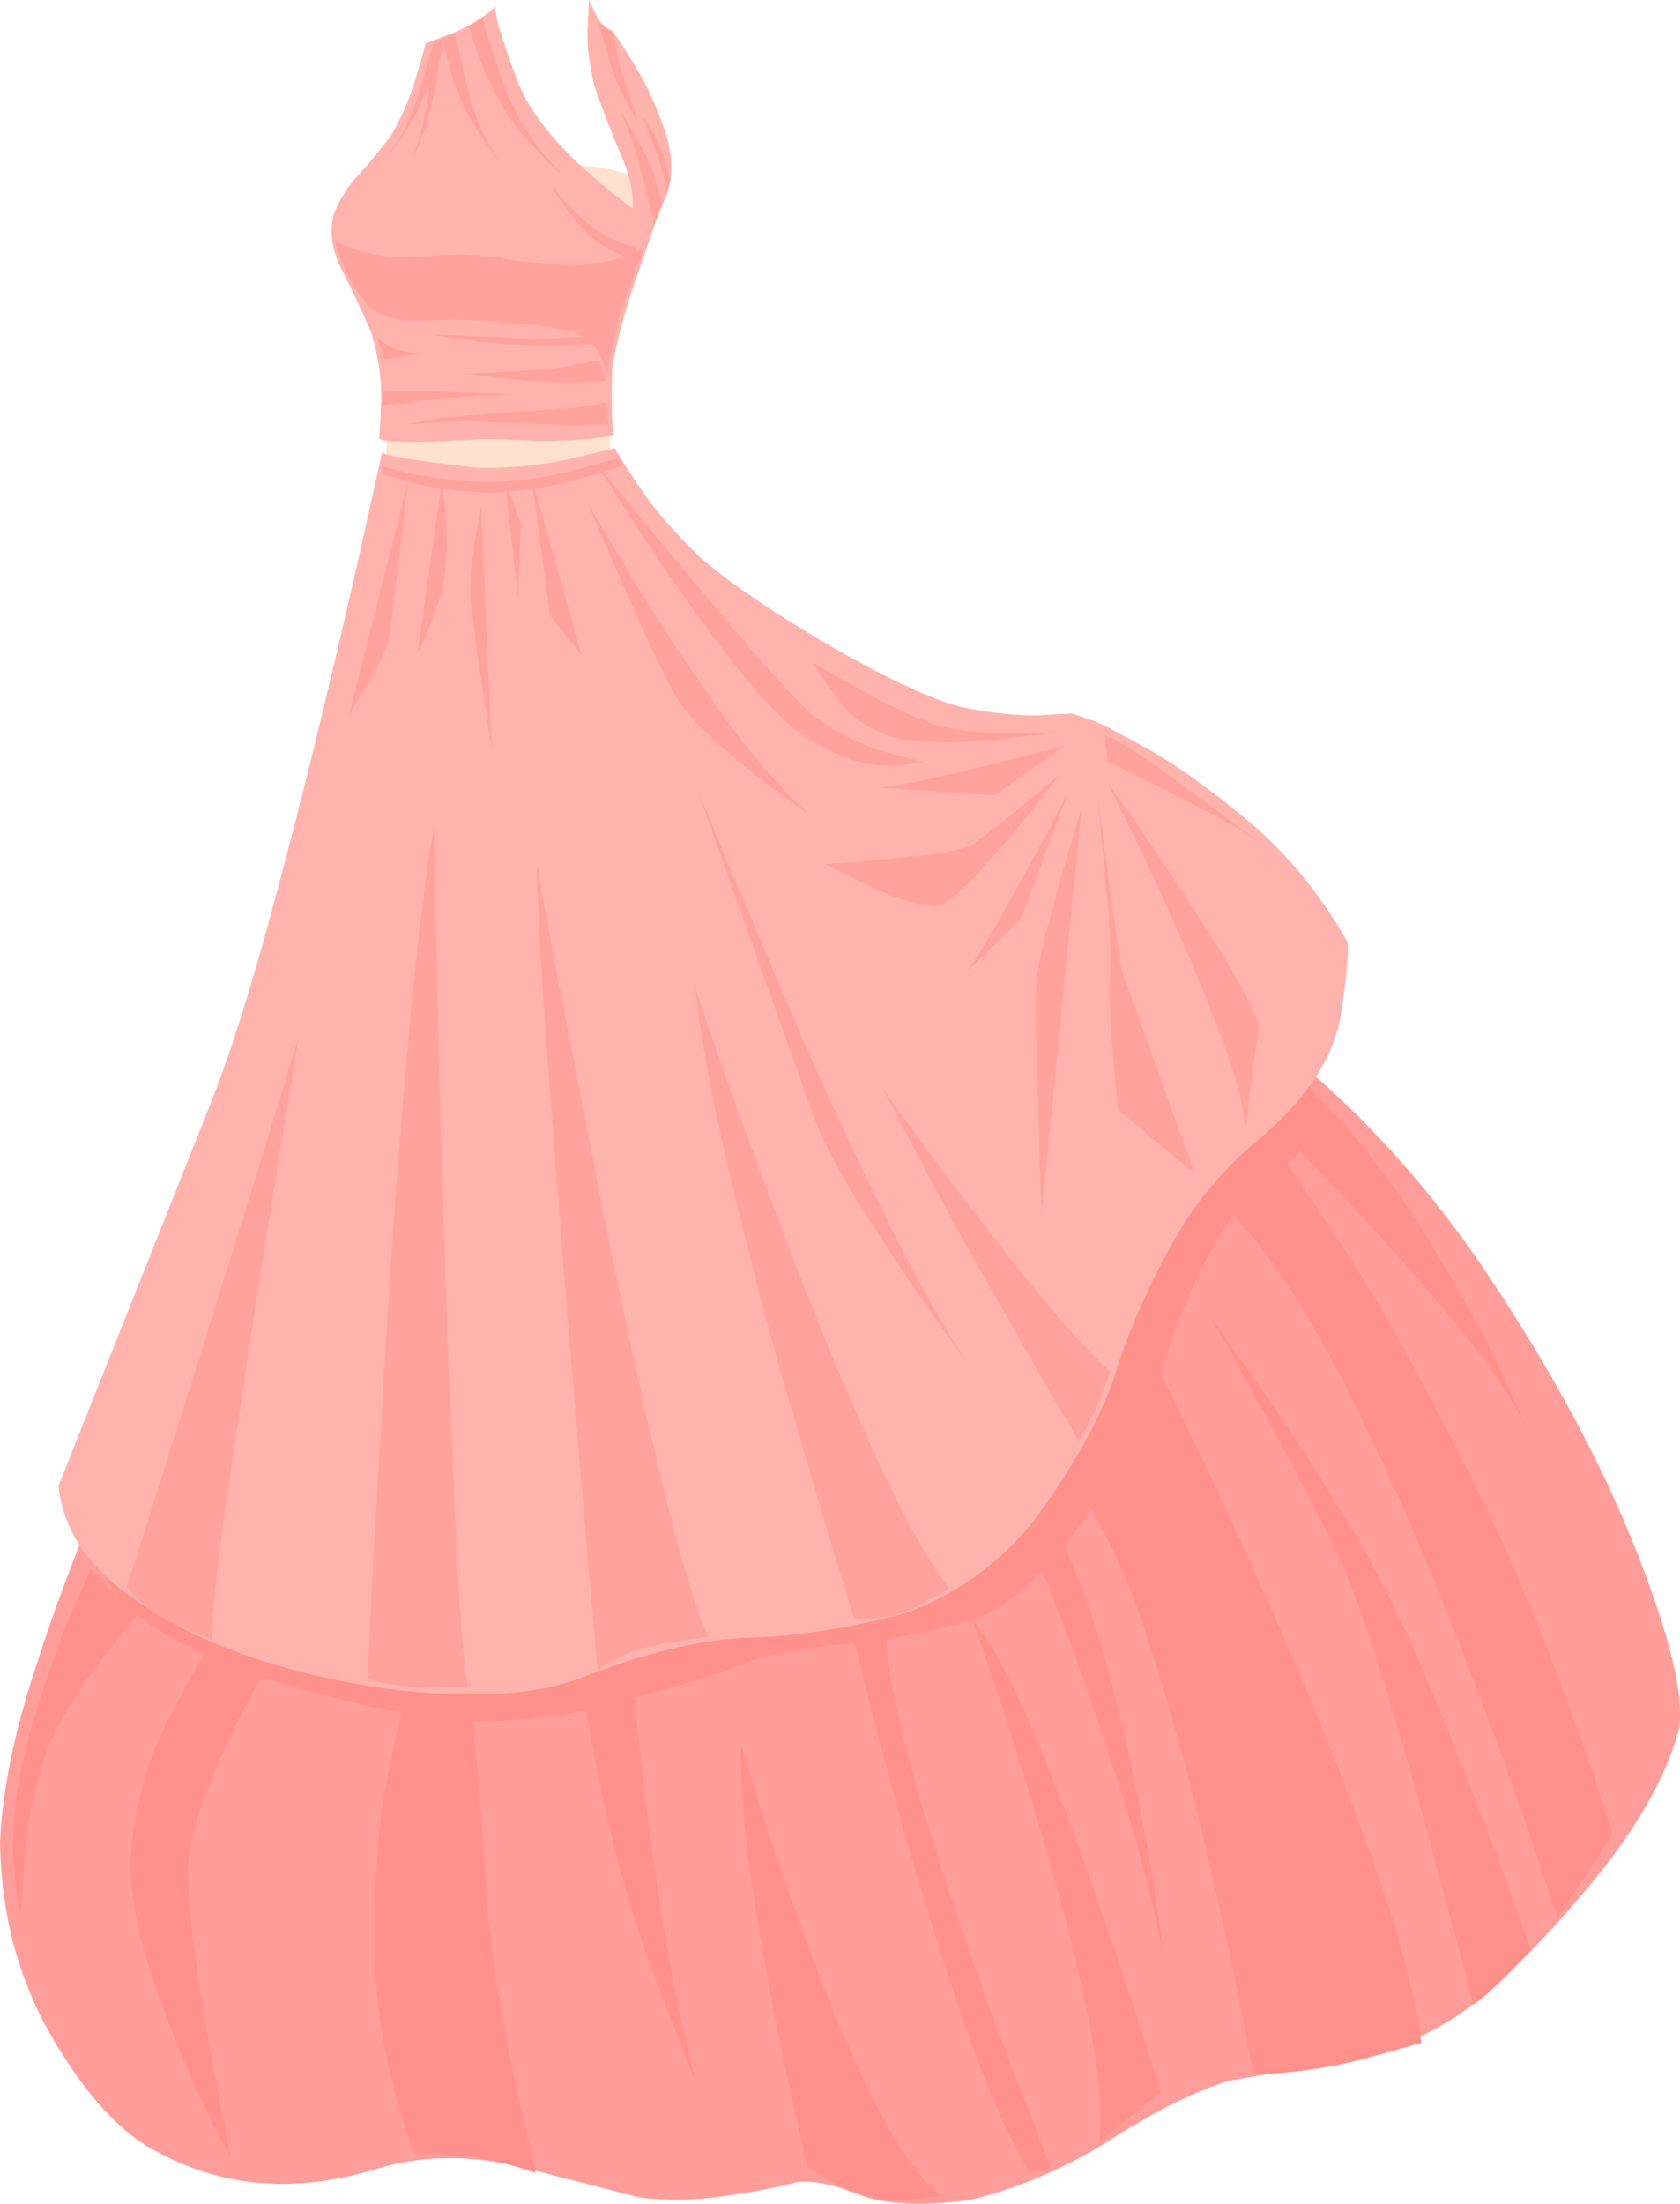 <?xml version="1.0" encoding="UTF-8" standalone="no"?>
<svg xmlns:xlink="http://www.w3.org/1999/xlink" height="369.25px" width="281.65px" xmlns="http://www.w3.org/2000/svg">
  <g transform="matrix(1.0, 0.0, 0.0, 1.0, 140.8, 184.6)">
    <path d="M108.5 28.8 Q124.8 53.2 133.4 74.95 142.0 96.65 140.7 105.05 137.55 117.1 125.6 131.45 113.6 145.85 103.7 153.05 94.45 159.05 84.1 160.8 L65.2 164.05 Q56.8 166.65 45.5 173.85 34.2 181.05 21.7 184.05 9.6 185.65 3.1 183.1 -3.4 180.5 -7.3 181.05 -11.8 182.3 -19.6 183.4 -27.4 184.5 -33.8 183.55 L-53.05 178.6 Q-65.65 175.45 -76.8 178.55 -97.4 185.15 -114.3 176.05 -123.55 171.4 -132.05 156.8 -140.55 142.2 -140.8 124.05 -140.2 111.75 -135.55 97.05 -130.9 82.35 -126.3 71.55 L-121.4 60.25 -105.4 49.95 Q-89.95 40.1 -65.75 26.4 -41.6 12.75 -14.95 0.85 11.7 -11.05 34.55 -15.65 57.4 -20.25 70.2 -11.95 92.15 4.4 108.5 28.8" fill="#ff9d9a" fill-rule="evenodd" stroke="none"/>
    <path d="M77.1 -4.9 L81.95 1.9 78.55 6.5 Q75.3 10.7 70.8 14.05 66.25 17.35 61.65 26.0 57.0 34.65 54.3 44.1 52.45 50.5 47.5 59.6 42.5 68.7 35.85 76.5 29.15 84.3 22.25 86.85 11.75 89.85 1.65 90.8 -8.5 91.7 -14.65 93.6 -21.3 96.4 -37.15 100.65 -53.0 104.9 -68.0 103.35 -77.85 101.85 -89.7 98.55 -101.55 95.25 -111.05 90.3 -120.55 85.4 -123.35 79.05 -124.0 75.0 -104.35 65.5 -84.75 55.95 -54.9 44.05 -25.0 32.15 5.15 21.0 35.3 9.9 55.8 2.6 L77.1 -4.9" fill="#ff908b" fill-rule="evenodd" stroke="none"/>
    <path d="M-75.8 -112.5 L-38.75 -113.5 -38.3 -107.0 -76.3 -104.0 -75.8 -112.5" fill="#ffe1cd" fill-rule="evenodd" stroke="none"/>
    <path d="M-45.55 -157.2 L-40.75 -156.6 Q-36.45 -156.0 -34.5 -154.8 -33.3 -153.2 -33.8 -150.0 L-34.5 -146.45 Q-35.25 -146.7 -40.25 -150.1 -45.2 -153.55 -45.55 -157.2" fill="#ffe1cd" fill-rule="evenodd" stroke="none"/>
    <path d="M-34.75 -174.25 Q-31.75 -169.55 -29.5 -163.2 -27.25 -156.9 -29.1 -151.8 L-32.9 -142.65 -35.05 -147.75 Q-33.95 -152.15 -36.5 -158.15 -39.0 -164.1 -40.95 -169.55 -42.45 -175.05 -42.3 -179.7 L-42.05 -184.6 -40.9 -182.2 Q-39.85 -180.1 -38.0 -179.2 -37.7 -179.0 -34.75 -174.25" fill="#ffb3ac" fill-rule="evenodd" stroke="none"/>
    <path d="M-34.35 -137.35 Q-37.3 -128.65 -38.15 -122.85 -38.4 -112.55 -37.85 -111.95 -37.9 -111.1 -49.3 -110.65 L-58.45 -111.05 -67.05 -110.65 Q-77.2 -110.35 -77.25 -111.2 -77.1 -111.65 -76.9 -117.35 -76.75 -123.1 -78.6 -128.95 -80.95 -134.4 -83.5 -139.4 -86.05 -144.4 -84.8 -148.85 -83.3 -152.5 -80.7 -155.3 -78.1 -158.1 -75.35 -161.75 -72.7 -166.1 -71.1 -171.5 -69.5 -176.85 -69.45 -177.35 L-64.95 -179.05 Q-60.85 -180.7 -57.6 -183.55 -58.4 -182.8 -54.2 -171.4 -49.95 -160.05 -31.0 -147.0 L-34.35 -137.35" fill="#ffb3ac" fill-rule="evenodd" stroke="none"/>
    <path d="M-39.0 -121.65 Q-38.95 -122.0 -40.2 -124.9 -41.45 -127.85 -44.95 -129.05 -48.8 -130.0 -56.0 -130.6 -63.2 -131.25 -70.15 -130.85 -76.65 -130.5 -79.65 -134.1 -82.7 -137.65 -84.7 -144.2 -84.6 -144.0 -81.1 -142.75 -77.6 -141.5 -71.95 -141.55 L-63.45 -142.0 -57.4 -141.55 Q-53.85 -140.65 -46.3 -140.25 -38.8 -139.9 -32.8 -143.0 L-35.55 -135.8 Q-38.05 -129.0 -39.0 -121.65" fill="#ffa29d" fill-rule="evenodd" stroke="none"/>
    <path d="M-40.45 -180.75 L-38.0 -179.25 Q-37.45 -175.0 -35.7 -169.75 L-33.7 -164.0 Q-37.0 -168.9 -38.7 -174.6 L-40.45 -180.75" fill="#ffa29d" fill-rule="evenodd" stroke="none"/>
    <path d="M-36.95 -166.35 L-33.75 -160.95 Q-30.9 -155.9 -29.9 -150.5 L-31.05 -147.0 -33.2 -155.45 Q-35.25 -163.0 -36.95 -166.35" fill="#ffa29d" fill-rule="evenodd" stroke="none"/>
    <path d="M-33.1 -165.15 Q-31.05 -162.75 -29.75 -158.85 L-28.4 -154.55 -29.1 -151.8 Q-29.25 -155.05 -31.05 -159.85 L-33.1 -165.15" fill="#ffa29d" fill-rule="evenodd" stroke="none"/>
    <path d="M-59.85 -181.65 Q-59.9 -180.75 -56.65 -171.45 -53.45 -162.15 -46.65 -155.5 -47.2 -155.5 -52.85 -161.65 -58.55 -167.85 -62.2 -180.2 L-59.85 -181.65" fill="#ffa29d" fill-rule="evenodd" stroke="none"/>
    <path d="M-64.55 -179.0 L-62.5 -170.05 Q-60.45 -162.0 -56.9 -157.55 -57.3 -157.65 -61.0 -163.1 -64.65 -168.55 -66.6 -178.1 L-64.55 -179.0" fill="#ffa29d" fill-rule="evenodd" stroke="none"/>
    <path d="M-68.05 -177.5 L-66.6 -178.1 Q-67.9 -167.6 -69.65 -162.8 -71.45 -158.05 -71.6 -158.1 -69.65 -163.2 -68.85 -170.0 L-68.05 -177.5" fill="#ffa29d" fill-rule="evenodd" stroke="none"/>
    <path d="M-68.1 -177.5 L-66.35 -176.6 Q-70.2 -166.45 -72.75 -162.65 -75.35 -158.8 -75.45 -159.0 -72.5 -162.65 -70.35 -169.7 L-68.1 -177.5" fill="#ffa29d" fill-rule="evenodd" stroke="none"/>
    <path d="M-48.2 -153.1 L-43.95 -148.7 Q-39.7 -144.55 -34.0 -143.1 L-34.6 -141.05 Q-34.85 -140.8 -39.05 -143.05 -43.25 -145.25 -48.2 -153.1" fill="#ffa29d" fill-rule="evenodd" stroke="none"/>
    <path d="M-40.35 -124.25 L-39.2 -120.8 Q-45.8 -120.15 -53.9 -120.95 L-62.8 -121.95 -48.55 -122.75 -40.35 -124.25" fill="#ffa29d" fill-rule="evenodd" stroke="none"/>
    <path d="M-38.75 -113.5 L-44.75 -113.35 -55.75 -113.7 Q-61.15 -114.15 -66.6 -113.85 L-72.45 -113.5 -66.8 -114.6 -55.25 -115.55 -44.35 -116.25 -39.25 -117.15 -38.75 -113.5" fill="#ffa29d" fill-rule="evenodd" stroke="none"/>
    <path d="M-77.5 -127.9 L-75.75 -126.7 Q-74.0 -125.6 -70.4 -125.45 L-76.35 -124.3 -77.5 -127.9" fill="#ffa29d" fill-rule="evenodd" stroke="none"/>
    <path d="M-76.55 -119.0 L-70.35 -119.1 -54.8 -118.55 -63.25 -118.15 -76.8 -116.7 -76.55 -119.0" fill="#ffa29d" fill-rule="evenodd" stroke="none"/>
    <path d="M-40.85 -128.35 L-39.7 -127.0 Q-52.65 -126.35 -60.6 -127.35 L-68.8 -128.6 -50.6 -127.8 -40.85 -128.35" fill="#ffa29d" fill-rule="evenodd" stroke="none"/>
    <path d="M42.75 -63.75 Q43.2 -63.75 50.85 -59.55 58.55 -55.35 68.35 -47.15 78.15 -38.95 85.0 -26.95 85.65 -26.05 84.1 -15.2 82.55 -4.35 71.15 5.55 61.35 13.35 55.3 24.5 49.3 35.6 46.35 45.05 43.3 54.9 34.4 67.65 25.5 80.35 11.0 85.7 -3.0 89.45 -15.0 89.8 -27.0 90.15 -43.0 96.4 -51.65 99.85 -65.75 99.25 -79.85 98.65 -94.5 94.4 -109.15 90.1 -119.5 82.5 -129.85 74.9 -131.0 64.4 L-126.8 53.8 -116.8 28.7 -105.0 -0.95 Q-100.65 -12.2 -95.8 -29.9 -90.95 -47.6 -86.65 -65.6 -82.3 -83.65 -79.6 -95.95 L-76.75 -108.8 Q-76.6 -108.05 -61.2 -106.25 -53.1 -106.0 -45.65 -107.6 L-37.7 -109.5 Q-37.65 -109.1 -33.9 -103.45 -30.2 -97.75 -23.6 -91.4 -18.95 -87.25 -10.5 -81.8 -2.0 -76.35 6.65 -71.85 15.3 -67.4 20.5 -66.1 28.05 -64.6 33.4 -64.75 L38.95 -65.05 42.75 -63.75" fill="#ffb3ac" fill-rule="evenodd" stroke="none"/>
    <path d="M-4.3 -73.45 L3.2 -69.2 Q10.05 -65.35 15.65 -63.25 21.35 -61.7 28.75 -61.75 36.2 -61.8 36.9 -61.95 L27.5 -60.75 Q18.8 -59.8 10.75 -60.6 3.4 -62.25 -0.4 -67.5 -4.25 -72.75 -4.3 -73.45" fill="#ffa29d" fill-rule="evenodd" stroke="none"/>
    <path d="M37.8 -59.7 L25.85 -51.3 6.8 -52.6 Q11.15 -53.15 18.4 -54.85 L31.55 -58.05 37.8 -59.7" fill="#ffa29d" fill-rule="evenodd" stroke="none"/>
    <path d="M36.95 -54.85 L32.5 -49.2 Q28.35 -43.95 23.5 -38.65 18.6 -33.3 16.1 -32.7 12.05 -32.85 5.15 -36.05 L-2.5 -39.8 3.15 -40.2 14.15 -41.3 Q19.95 -42.0 21.85 -42.9 24.85 -44.8 30.55 -49.55 L36.95 -54.85" fill="#ffa29d" fill-rule="evenodd" stroke="none"/>
    <path d="M38.25 -51.75 L30.3 -30.5 20.85 -21.4 Q22.65 -23.45 26.2 -29.55 L34.25 -44.1 38.25 -51.75" fill="#ffa29d" fill-rule="evenodd" stroke="none"/>
    <path d="M32.95 -20.3 Q33.3 -23.55 35.1 -30.3 36.9 -37.1 38.65 -42.9 L40.5 -49.1 33.85 18.7 33.5 9.85 33.0 -7.65 Q32.75 -16.85 32.95 -20.3" fill="#ffa29d" fill-rule="evenodd" stroke="none"/>
    <path d="M43.15 -51.55 L47.1 -22.5 59.5 12.05 46.65 1.4 45.8 -7.45 Q45.1 -15.5 45.3 -21.6 45.5 -25.5 44.95 -32.6 L43.75 -45.5 43.15 -51.55" fill="#ffa29d" fill-rule="evenodd" stroke="none"/>
    <path d="M44.9 -53.5 L51.65 -43.8 Q57.9 -34.7 64.0 -24.85 70.15 -15.0 70.2 -12.0 69.45 -7.75 68.75 -1.5 L67.95 5.45 Q67.95 -1.1 62.35 -14.95 56.8 -28.85 51.05 -40.8 L44.9 -53.5" fill="#ffa29d" fill-rule="evenodd" stroke="none"/>
    <path d="M65.25 -47.3 L70.3 -43.45 Q67.8 -45.3 62.5 -48.15 L50.8 -54.15 44.9 -57.05 44.45 -61.5 Q47.25 -60.3 53.5 -55.9 L65.25 -47.3" fill="#ffa29d" fill-rule="evenodd" stroke="none"/>
    <path d="M-47.55 -22.05 L-39.7 18.3 Q-35.05 41.7 -30.25 61.95 -25.45 82.2 -22.0 89.65 L-29.8 90.85 Q-36.85 92.15 -40.6 95.4 L-42.2 77.2 -45.7 35.65 -49.2 -9.85 Q-50.7 -31.15 -50.8 -39.75 L-47.55 -22.05" fill="#ffa29d" fill-rule="evenodd" stroke="none"/>
    <path d="M-24.25 -18.95 L-19.85 -6.2 Q-15.6 5.95 -8.95 23.35 -2.35 40.75 4.9 56.95 12.15 73.15 18.3 81.65 L12.95 84.6 Q8.0 87.1 2.35 86.5 L-1.3 74.7 -9.65 46.25 Q-14.45 29.15 -18.6 11.55 -22.75 -6.05 -24.25 -18.95" fill="#ffa29d" fill-rule="evenodd" stroke="none"/>
    <path d="M7.25 -2.1 L14.55 7.95 Q21.5 17.35 30.35 28.5 39.2 39.6 45.35 45.3 L43.55 49.9 Q41.85 54.1 40.05 56.85 L34.7 47.75 22.05 25.6 Q14.55 12.15 7.25 -2.1" fill="#ffa29d" fill-rule="evenodd" stroke="none"/>
    <path d="M-68.1 -45.95 L-67.8 -32.45 -67.0 0.3 -65.75 40.65 -64.15 77.15 Q-63.3 92.95 -62.35 98.05 L-68.3 98.25 Q-73.8 98.25 -79.2 96.75 L-78.35 79.3 -76.0 38.35 Q-74.5 14.15 -72.45 -9.05 -70.45 -32.3 -68.1 -45.95" fill="#ffa29d" fill-rule="evenodd" stroke="none"/>
    <path d="M-90.7 -10.95 L-93.0 2.85 -98.0 34.25 -103.05 68.3 Q-105.2 84.15 -105.3 90.1 L-111.25 87.65 Q-116.6 85.25 -119.5 81.2 L-115.85 69.75 -107.4 42.95 -97.8 12.25 -90.7 -10.95" fill="#ffa29d" fill-rule="evenodd" stroke="none"/>
    <path d="M-42.3 -100.35 L-36.0 -89.7 Q-30.0 -79.6 -21.5 -67.4 -13.0 -55.2 -5.15 -48.15 L-9.95 -51.55 Q-14.4 -54.8 -19.6 -59.25 -24.85 -63.75 -27.35 -67.65 -29.7 -71.8 -33.2 -79.5 L-39.4 -93.55 -42.3 -100.35" fill="#ffa29d" fill-rule="evenodd" stroke="none"/>
    <path d="M-23.7 -51.9 L-18.95 -40.35 -7.15 -12.55 Q0.05 3.9 7.8 19.6 15.55 35.3 21.85 44.4 L16.05 36.35 Q10.6 28.75 4.45 19.05 -1.75 9.4 -4.3 2.75 L-11.35 -17.0 -19.75 -40.7 -23.7 -51.9" fill="#ffa29d" fill-rule="evenodd" stroke="none"/>
    <path d="M-41.05 -107.25 L-33.1 -97.45 -16.95 -78.2 Q-8.3 -68.1 -4.3 -64.6 1.5 -60.35 7.45 -58.65 13.4 -57.0 13.9 -57.05 13.65 -56.55 7.8 -56.35 1.9 -56.1 -6.95 -61.95 -13.0 -66.75 -20.9 -77.45 -28.8 -88.1 -34.75 -97.35 L-41.05 -107.25" fill="#ffa29d" fill-rule="evenodd" stroke="none"/>
    <path d="M-72.35 -104.1 L-73.1 -97.8 -74.55 -85.6 -75.6 -77.55 Q-76.3 -75.0 -79.1 -70.15 L-82.3 -64.75 -72.35 -104.1" fill="#ffa29d" fill-rule="evenodd" stroke="none"/>
    <path d="M-60.15 -99.6 L-58.35 -58.85 -59.15 -64.2 -60.8 -75.2 -61.9 -84.1 Q-62.1 -88.55 -61.2 -93.85 L-60.15 -99.6" fill="#ffa29d" fill-rule="evenodd" stroke="none"/>
    <path d="M-51.7 -104.75 L-43.3 -74.8 -48.6 -81.45 -51.7 -104.75" fill="#ffa29d" fill-rule="evenodd" stroke="none"/>
    <path d="M-56.15 -104.0 L-53.5 -96.9 -53.95 -84.5 -56.15 -104.0" fill="#ffa29d" fill-rule="evenodd" stroke="none"/>
    <path d="M-66.75 -104.0 Q-64.75 -90.5 -67.5 -83.1 -70.2 -75.75 -70.75 -75.65 L-66.75 -104.0" fill="#ffa29d" fill-rule="evenodd" stroke="none"/>
    <path d="M74.7 10.15 Q75.15 10.35 84.4 24.45 93.65 38.55 106.25 63.8 118.9 89.05 129.55 122.75 L120.35 136.8 115.3 121.8 Q110.4 107.4 102.3 86.85 94.2 66.25 84.5 47.15 74.8 28.0 65.0 17.9 L74.7 10.15" fill="#ff908b" fill-rule="evenodd" stroke="none"/>
    <path d="M52.35 42.65 L58.85 55.9 Q65.05 68.65 73.45 87.6 81.9 106.55 88.8 125.6 95.75 144.6 97.5 157.7 L88.0 160.35 Q79.05 162.7 69.35 163.0 L67.0 150.8 Q64.7 139.1 60.75 122.45 56.75 105.75 51.75 90.35 46.7 74.9 41.2 66.9 L52.35 42.65" fill="#ff908b" fill-rule="evenodd" stroke="none"/>
    <path d="M-96.6 95.6 L-99.65 101.3 Q-102.55 106.7 -105.55 114.0 -108.55 121.25 -109.25 127.15 -109.55 133.35 -107.8 145.2 -106.0 157.0 -104.05 167.0 L-101.95 177.6 -106.45 168.5 Q-110.65 159.85 -114.75 148.2 -118.85 136.55 -118.95 127.15 -117.8 113.15 -112.2 102.7 -106.6 92.25 -105.85 91.7 L-96.6 95.6" fill="#ff908b" fill-rule="evenodd" stroke="none"/>
    <path d="M-72.85 100.4 L-61.7 102.35 -60.85 111.1 Q-60.05 119.55 -59.25 132.9 -58.65 142.05 -56.7 152.75 -54.7 163.5 -52.9 171.3 L-51.0 179.5 Q-58.95 176.75 -65.0 176.35 L-71.4 176.1 Q-78.05 157.75 -78.0 140.5 -78.0 123.3 -75.6 112.05 -73.2 100.8 -72.85 100.4" fill="#ff908b" fill-rule="evenodd" stroke="none"/>
    <path d="M-5.45 141.2 Q-0.5 154.75 5.35 166.65 11.2 178.6 16.95 183.4 L10.15 184.1 Q3.65 184.3 -5.4 178.55 L-8.5 164.8 Q-11.35 151.85 -14.1 135.35 -16.8 118.85 -16.55 107.7 L-13.45 117.9 Q-10.4 127.65 -5.45 141.2" fill="#ff908b" fill-rule="evenodd" stroke="none"/>
    <path d="M33.85 122.7 Q29.4 107.85 25.95 97.55 L22.25 86.85 Q26.55 91.9 31.9 104.35 37.25 116.8 42.2 130.95 47.2 145.15 50.45 155.3 L53.8 165.95 43.6 174.2 Q44.3 165.95 41.3 151.75 38.25 137.55 33.85 122.7" fill="#ff908b" fill-rule="evenodd" stroke="none"/>
    <path d="M-34.5 99.45 L-33.35 110.45 Q-32.25 120.95 -29.95 135.7 -27.7 150.4 -24.3 163.5 -25.05 162.6 -31.9 144.15 -38.75 125.7 -42.75 100.4 L-34.5 99.45" fill="#ff908b" fill-rule="evenodd" stroke="none"/>
    <path d="M33.45 77.1 L36.85 72.75 Q42.9 85.6 46.9 102.65 50.9 119.75 52.85 132.8 L54.8 146.5 Q52.6 132.85 47.55 116.9 42.5 100.9 38.1 89.3 L33.45 77.1" fill="#ff908b" fill-rule="evenodd" stroke="none"/>
    <path d="M-117.2 85.25 L-123.15 92.65 Q-128.6 99.55 -132.4 107.3 -135.6 115.5 -136.55 125.45 L-137.4 136.35 Q-137.75 136.05 -138.5 127.65 -139.25 119.3 -135.95 106.25 -132.1 93.35 -128.95 85.95 L-125.55 78.4 -122.65 81.45 Q-119.95 84.2 -117.2 85.25" fill="#ff908b" fill-rule="evenodd" stroke="none"/>
    <path d="M88.75 76.6 Q94.3 86.75 100.55 102.0 106.8 117.25 111.25 129.35 L115.9 142.15 112.35 145.85 Q109.05 149.2 106.2 151.35 L103.75 141.8 97.7 119.5 Q94.1 106.4 90.25 94.25 86.4 82.05 83.4 75.65 79.35 67.35 74.4 58.2 L65.85 42.6 62.05 35.85 71.4 49.15 Q80.05 61.65 88.75 76.6" fill="#ff908b" fill-rule="evenodd" stroke="none"/>
    <path d="M75.15 6.25 L79.5 -1.5 Q90.3 9.4 98.45 22.75 106.6 36.05 111.2 45.9 L115.9 56.25 Q112.4 48.25 102.75 36.6 93.1 25.0 84.45 15.9 L75.15 6.25" fill="#ff908b" fill-rule="evenodd" stroke="none"/>
    <path d="M2.35 90.25 L7.7 88.3 Q7.9 97.1 12.0 111.8 16.1 126.55 21.5 141.8 26.9 157.1 31.05 167.6 L35.35 178.55 31.95 179.55 Q27.15 171.95 22.0 157.6 16.85 143.25 12.4 127.8 7.95 112.35 5.2 101.55 L2.35 90.25" fill="#ff908b" fill-rule="evenodd" stroke="none"/>
    <path d="M-76.55 -106.4 L-71.65 -105.2 Q-66.9 -104.15 -59.75 -103.8 -52.25 -103.85 -44.95 -105.7 L-37.15 -107.85 -36.25 -106.7 Q-36.7 -106.4 -43.7 -104.35 -50.7 -102.35 -58.6 -102.05 -66.4 -102.25 -71.5 -103.65 L-76.85 -105.25 -76.55 -106.4" fill="#ffa29d" fill-rule="evenodd" stroke="none"/>
  </g>
</svg>
